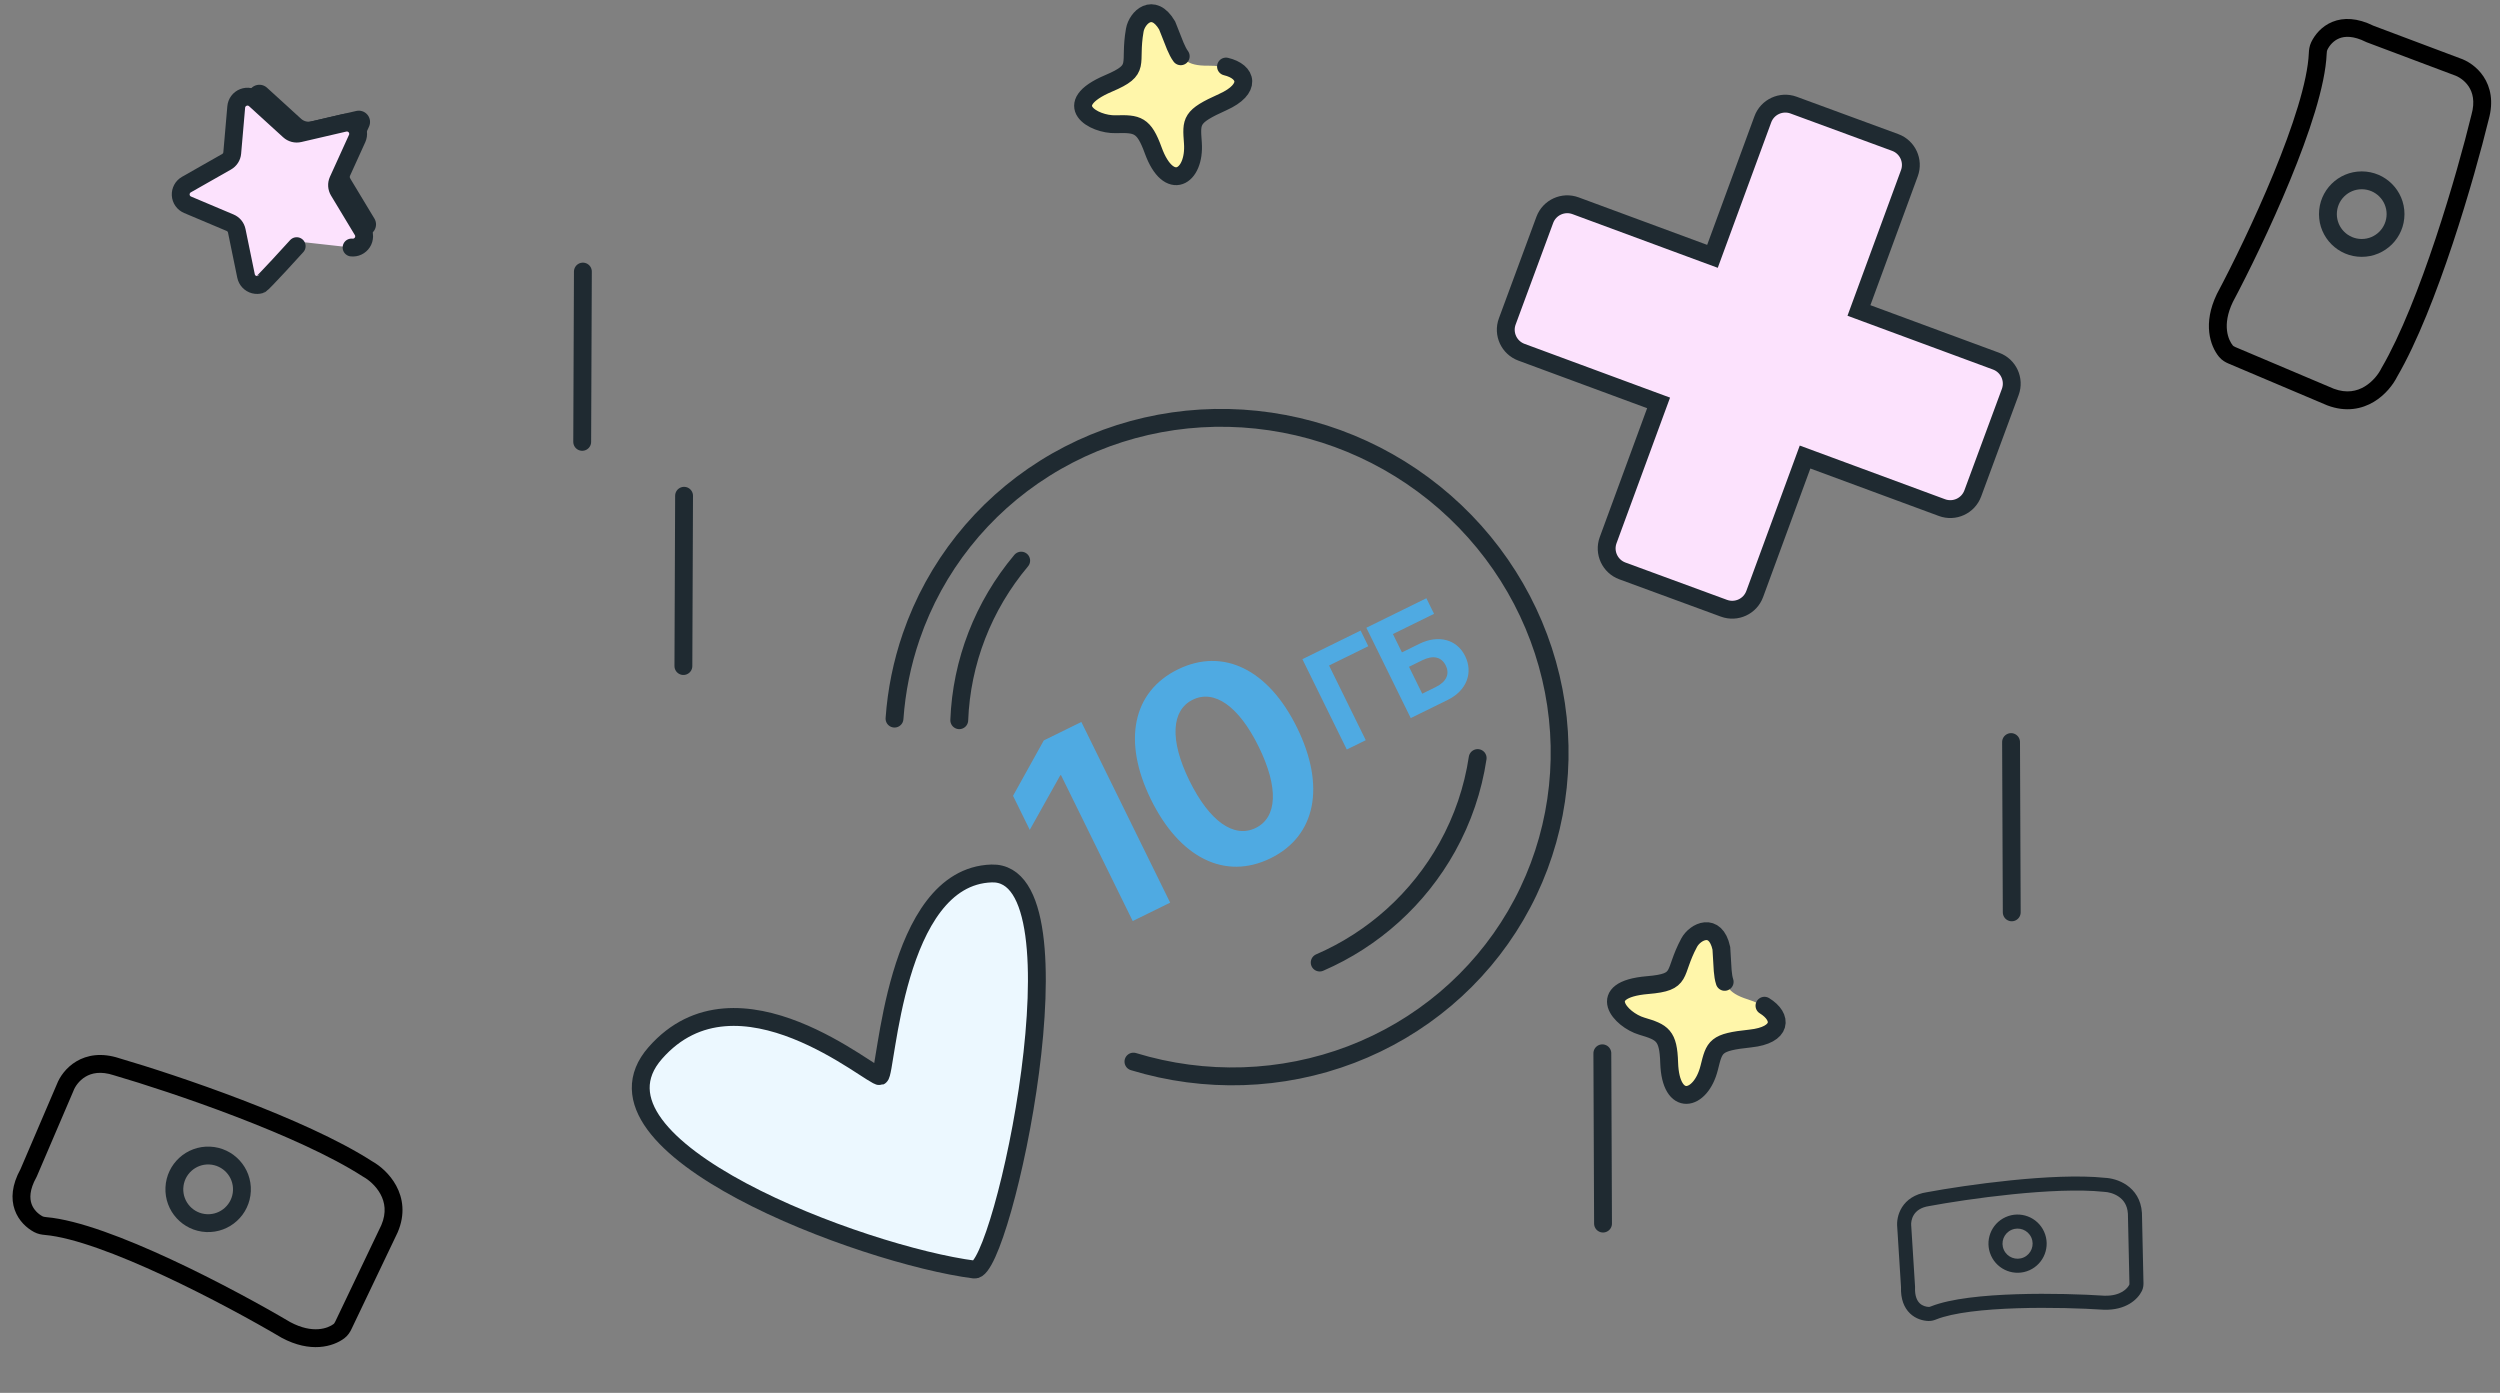 <svg width="210" height="117" viewBox="0 0 210 117" fill="none" xmlns="http://www.w3.org/2000/svg">
<rect x="0" y="0" width="210" height="117" fill="#808080" stroke="none"/>
<path d="M98.179 2.009C97.092 -0.035 95.679 1.245 95.447 2.281C94.794 5.197 95.908 5.586 93.044 6.649C88.766 8.237 91.628 10.072 93.485 10.105C95.305 10.138 95.845 10.247 96.529 12.445C97.666 16.094 99.964 14.871 99.886 11.963C99.836 10.1 99.784 9.756 102.551 8.663C105.66 7.435 104.391 5.468 101.504 5.517C99.61 5.549 99.209 4.894 98.789 3.784L98.179 2.009Z" fill="#FFF6AA"/>
<path d="M144.766 79.582C144.372 77.301 142.63 78.076 142.086 78.988C140.555 81.554 141.493 82.271 138.44 82.388C133.88 82.561 136.026 85.198 137.78 85.809C139.5 86.408 139.978 86.68 139.943 88.982C139.884 92.803 142.449 92.359 143.282 89.572C143.816 87.786 143.874 87.442 146.844 87.268C150.18 87.071 149.589 84.807 146.83 83.952C145.021 83.391 144.845 82.645 144.792 81.459L144.766 79.582Z" fill="#FFF6AA"/>
<path d="M102.984 5.589C104.76 6.009 105.177 7.469 102.711 8.577C99.998 9.796 100.066 10.137 100.202 11.996C100.414 14.897 98.175 16.224 96.871 12.632C96.086 10.468 95.542 10.384 93.722 10.435C91.866 10.488 88.924 8.787 93.123 7.004C95.934 5.81 94.803 5.472 95.322 2.53C95.506 1.484 96.858 0.141 98.037 2.133L98.728 3.877C98.87 4.204 99.007 4.49 99.182 4.727" stroke="#1F2A31" stroke-width="1.5" stroke-linecap="round"/>
<path d="M148.215 84.481C149.771 85.435 149.712 86.952 147.023 87.235C144.065 87.546 144.023 87.892 143.572 89.7C142.868 92.523 140.327 93.085 140.21 89.265C140.139 86.964 139.649 86.715 137.903 86.196C136.123 85.666 133.859 83.132 138.405 82.748C141.448 82.491 140.479 81.818 141.89 79.184C142.391 78.248 144.095 77.394 144.594 79.654L144.706 81.528C144.738 81.882 144.78 82.197 144.872 82.476" stroke="#1F2A31" stroke-width="1.5" stroke-linecap="round"/>
<line x1="0.75" y1="-0.75" x2="15.054" y2="-0.75" transform="matrix(0.004 1 1 -0.004 169.676 61.58)" stroke="#1F2A31" stroke-width="1.5" stroke-linecap="round"/>
<line x1="57.462" y1="41.644" x2="57.405" y2="55.948" stroke="#1F2A31" stroke-width="1.5" stroke-linecap="round"/>
<line x1="48.962" y1="22.812" x2="48.905" y2="37.117" stroke="#1F2A31" stroke-width="1.5" stroke-linecap="round"/>
<line x1="0.75" y1="-0.75" x2="15.054" y2="-0.75" transform="matrix(0.004 1 1 -0.004 135.344 87.724)" stroke="#1F2A31" stroke-width="1.5" stroke-linecap="round"/>
<path d="M95.208 89.175C101.235 91.014 107.679 90.805 113.502 88.581C119.325 86.356 124.189 82.246 127.31 76.912C130.431 71.577 131.628 65.328 130.709 59.172C129.789 53.015 126.807 47.308 122.241 42.97C117.676 38.631 111.793 35.914 105.539 35.255C99.285 34.595 93.025 36.032 87.765 39.335C82.506 42.637 78.553 47.613 76.543 53.461C75.772 55.703 75.304 58.023 75.139 60.364" stroke="#1F2A31" stroke-width="1.5" stroke-linecap="round"/>
<path d="M85.78 47.092C82.595 50.882 80.763 55.604 80.578 60.498M110.854 80.854C115.395 78.89 119.17 75.474 121.572 71.157C122.876 68.813 123.734 66.276 124.123 63.676" stroke="#1F2A31" stroke-width="1.5" stroke-linecap="round" stroke-linejoin="round"/>
<path d="M95.148 77.367L98.293 75.822L90.834 60.645L87.679 62.196L85.095 66.848L86.501 69.709L89.058 65.135L89.121 65.104L95.148 77.367ZM106.731 72.093C110.549 70.217 111.358 66.019 108.95 61.118C106.541 56.217 102.733 54.367 98.936 56.233C95.14 58.099 94.273 62.259 96.681 67.16C99.095 72.072 102.913 73.969 106.731 72.093ZM105.48 69.548C103.671 70.437 101.605 69.023 99.91 65.573C98.23 62.155 98.399 59.657 100.187 58.778C101.986 57.894 104.041 59.286 105.726 62.715C107.427 66.175 107.289 68.659 105.48 69.548Z" fill="#4FAAE2"/>
<path d="M114.724 62.176L111.64 55.903L114.938 54.282L114.292 52.967L109.401 55.371L113.13 62.959L114.724 62.176ZM123.069 55.104C122.379 53.7 120.817 53.299 119.234 54.077L117.762 54.8L117.005 53.26L120.46 51.562L119.816 50.252L114.773 52.731L118.502 60.319L121.616 58.789C123.172 58.024 123.775 56.54 123.069 55.104ZM119.468 58.271L118.356 56.01L119.482 55.457C120.371 55.02 121.082 55.166 121.444 55.903C121.803 56.634 121.482 57.281 120.598 57.715L119.468 58.271Z" fill="#4FAAE2"/>
<path d="M143.142 21.273L143.847 21.533L144.106 20.828L148.077 10.025C148.461 8.982 149.617 8.447 150.661 8.83L159.194 11.967C160.237 12.35 160.772 13.507 160.388 14.551L156.409 25.377L156.151 26.079L156.853 26.339L167.672 30.337C168.715 30.722 169.248 31.88 168.863 32.923L165.712 41.45C165.326 42.493 164.169 43.026 163.126 42.64L152.33 38.651L151.625 38.391L151.366 39.096L147.396 49.898C147.012 50.942 145.855 51.477 144.812 51.093L136.279 47.957C135.236 47.573 134.701 46.416 135.084 45.373L139.063 34.547L139.322 33.844L138.619 33.585L127.8 29.587C126.758 29.202 126.225 28.044 126.61 27.001L129.761 18.474C130.146 17.431 131.304 16.898 132.347 17.283L143.142 21.273Z" fill="#FCE2FD" stroke="#1F2A31" stroke-width="1.5"/>
<path d="M55.043 88.452C61.963 80.564 73.352 90.607 73.915 90.399C74.477 90.192 75.07 73.623 83.297 73.371C91.523 73.12 84.184 106.943 81.85 106.644C72.457 105.441 48.122 96.339 55.043 88.452Z" fill="#ECF8FF" stroke="#1F2A31" stroke-width="1.5" stroke-linecap="round"/>
<path fill-rule="evenodd" clip-rule="evenodd" d="M196.491 3.224C196.01 3.419 195.677 3.815 195.496 4.19C195.47 4.244 195.448 4.333 195.441 4.516C195.329 7.21 193.962 11.265 192.359 15.159C190.745 19.081 188.839 22.962 187.555 25.377C186.625 27.326 187.184 28.567 187.56 29.025C187.581 29.05 187.636 29.097 187.779 29.158L196.039 32.654C197.123 33.059 197.978 32.861 198.633 32.466C199.323 32.052 199.805 31.407 200.025 30.958C200.033 30.942 200.041 30.926 200.051 30.91C201.659 28.156 203.254 24.057 204.599 20.012C205.94 15.979 207.016 12.052 207.594 9.674C207.597 9.665 207.599 9.656 207.601 9.647C207.921 8.52 207.7 7.763 207.37 7.264C207.019 6.734 206.497 6.426 206.153 6.314C206.143 6.311 206.132 6.307 206.122 6.303L198.809 3.553C198.785 3.544 198.761 3.534 198.738 3.522C197.664 2.985 196.948 3.039 196.491 3.224ZM199.373 2.163C198.019 1.495 196.86 1.457 195.929 1.833C195.015 2.203 194.442 2.923 194.146 3.537C193.985 3.87 193.952 4.206 193.942 4.453C193.842 6.85 192.582 10.676 190.972 14.588C189.376 18.464 187.489 22.308 186.223 24.686C186.219 24.696 186.214 24.705 186.21 24.714C185.025 27.182 185.643 29.055 186.402 29.978C186.645 30.273 186.955 30.438 187.194 30.539L195.468 34.042C195.477 34.046 195.487 34.049 195.496 34.053C197.056 34.642 198.394 34.361 199.407 33.752C200.376 33.169 201.033 32.297 201.359 31.645C203.046 28.749 204.675 24.537 206.022 20.485C207.375 16.417 208.46 12.457 209.049 10.042C209.474 8.526 209.205 7.318 208.62 6.436C208.06 5.589 207.247 5.098 206.635 4.894L199.373 2.163Z" fill="black"/>
<path fill-rule="evenodd" clip-rule="evenodd" d="M198.386 20.075C199.541 20.075 200.476 19.139 200.476 17.986C200.476 16.833 199.541 15.897 198.386 15.897C197.23 15.897 196.295 16.833 196.295 17.986C196.295 19.139 197.23 20.075 198.386 20.075ZM198.386 21.575C200.369 21.575 201.976 19.968 201.976 17.986C201.976 16.004 200.369 14.397 198.386 14.397C196.403 14.397 194.795 16.004 194.795 17.986C194.795 19.968 196.403 21.575 198.386 21.575Z" fill="#1F2A31"/>
<path fill-rule="evenodd" clip-rule="evenodd" d="M2.652 101.133C2.825 101.623 3.206 101.972 3.573 102.17C3.625 102.199 3.713 102.225 3.895 102.24C6.582 102.473 10.571 104.022 14.389 105.798C18.235 107.588 22.026 109.666 24.38 111.057C26.285 112.074 27.551 111.572 28.025 111.216C28.051 111.196 28.101 111.143 28.167 111.003L32.032 102.91C32.486 101.845 32.325 100.982 31.961 100.309C31.578 99.602 30.956 99.091 30.517 98.851C30.502 98.843 30.486 98.833 30.471 98.823C27.792 97.093 23.768 95.315 19.788 93.789C15.819 92.268 11.944 91.017 9.595 90.331C9.586 90.329 9.578 90.326 9.569 90.323C8.457 89.954 7.691 90.139 7.177 90.447C6.632 90.774 6.302 91.281 6.174 91.62C6.17 91.63 6.166 91.641 6.162 91.651L3.086 98.832C3.075 98.856 3.064 98.879 3.051 98.902C2.467 99.95 2.488 100.669 2.652 101.133ZM1.722 98.207C0.994 99.529 0.903 100.685 1.238 101.632C1.566 102.562 2.26 103.166 2.86 103.49C3.185 103.666 3.519 103.713 3.765 103.735C6.155 103.942 9.921 105.374 13.756 107.158C17.557 108.927 21.311 110.985 23.631 112.356C23.64 112.362 23.648 112.367 23.658 112.372C26.069 113.666 27.969 113.133 28.924 112.416C29.23 112.187 29.409 111.885 29.521 111.65L33.393 103.542C33.397 103.533 33.401 103.524 33.405 103.515C34.063 101.983 33.843 100.634 33.28 99.595C32.741 98.6 31.901 97.905 31.263 97.55C28.447 95.734 24.312 93.917 20.324 92.388C16.321 90.854 12.414 89.592 10.028 88.895C8.533 88.402 7.314 88.617 6.406 89.16C5.535 89.682 5.008 90.472 4.777 91.074L1.722 98.207Z" fill="black"/>
<path fill-rule="evenodd" clip-rule="evenodd" d="M19.571 99.999C19.623 98.845 18.73 97.868 17.578 97.816C16.427 97.764 15.449 98.657 15.397 99.811C15.345 100.965 16.238 101.942 17.39 101.993C18.542 102.045 19.519 101.153 19.571 99.999ZM21.069 100.066C21.159 98.085 19.626 96.407 17.646 96.318C15.666 96.228 13.988 97.762 13.899 99.743C13.81 101.724 15.342 103.403 17.322 103.492C19.302 103.581 20.98 102.048 21.069 100.066Z" fill="#1F2A31"/>
<mask id="path-17-outside-1_494_8231" maskUnits="userSpaceOnUse" x="155.676" y="92.892" width="27.948" height="24.936" fill="black">
<rect fill="white" x="155.676" y="92.892" width="27.948" height="24.936"/>
<path fill-rule="evenodd" clip-rule="evenodd" d="M161.188 109.549C161.433 109.784 161.759 109.876 162.03 109.883C162.07 109.884 162.129 109.873 162.239 109.829C163.875 109.174 166.656 108.903 169.406 108.815C172.175 108.726 174.997 108.822 176.78 108.94C178.19 108.972 178.78 108.307 178.951 107.96C178.961 107.941 178.974 107.895 178.972 107.794L178.843 101.937C178.794 101.183 178.447 100.726 178.036 100.441C177.605 100.142 177.091 100.027 176.765 100.016C176.753 100.016 176.742 100.015 176.73 100.014C174.658 99.793 171.789 99.941 169.018 100.223C166.257 100.504 163.629 100.915 162.057 101.207C162.051 101.208 162.045 101.209 162.039 101.21C161.282 101.322 160.891 101.656 160.682 101.986C160.46 102.337 160.417 102.73 160.442 102.965C160.443 102.972 160.443 102.98 160.444 102.987L160.764 108.08C160.765 108.097 160.765 108.114 160.764 108.131C160.732 108.914 160.956 109.327 161.188 109.549ZM159.784 108.117C159.749 109.102 160.037 109.803 160.51 110.257C160.976 110.702 161.558 110.85 162.003 110.863C162.245 110.869 162.453 110.799 162.604 110.739C164.058 110.156 166.675 109.882 169.437 109.794C172.174 109.706 174.969 109.802 176.725 109.918C176.732 109.919 176.738 109.919 176.745 109.919C178.532 109.964 179.483 109.094 179.829 108.395C179.94 108.171 179.955 107.943 179.952 107.772L179.823 101.905C179.822 101.899 179.822 101.892 179.822 101.886C179.755 100.799 179.229 100.077 178.595 99.636C177.988 99.215 177.293 99.057 176.817 99.038C174.64 98.808 171.694 98.966 168.919 99.248C166.133 99.532 163.484 99.946 161.887 100.242C160.87 100.395 160.223 100.878 159.853 101.463C159.499 102.024 159.424 102.639 159.466 103.059L159.784 108.117Z"/>
<path fill-rule="evenodd" clip-rule="evenodd" d="M170.72 103.908C170.411 103.219 169.602 102.913 168.916 103.222C168.229 103.53 167.922 104.338 168.231 105.027C168.54 105.715 169.349 106.021 170.035 105.713C170.722 105.404 171.029 104.596 170.72 103.908ZM171.614 103.506C171.083 102.325 169.695 101.797 168.514 102.328C167.333 102.859 166.806 104.247 167.337 105.428C167.868 106.61 169.256 107.137 170.437 106.606C171.618 106.076 172.145 104.687 171.614 103.506Z"/>
</mask>
<path fill-rule="evenodd" clip-rule="evenodd" d="M161.188 109.549C161.433 109.784 161.759 109.876 162.03 109.883C162.07 109.884 162.129 109.873 162.239 109.829C163.875 109.174 166.656 108.903 169.406 108.815C172.175 108.726 174.997 108.822 176.78 108.94C178.19 108.972 178.78 108.307 178.951 107.96C178.961 107.941 178.974 107.895 178.972 107.794L178.843 101.937C178.794 101.183 178.447 100.726 178.036 100.441C177.605 100.142 177.091 100.027 176.765 100.016C176.753 100.016 176.742 100.015 176.73 100.014C174.658 99.793 171.789 99.941 169.018 100.223C166.257 100.504 163.629 100.915 162.057 101.207C162.051 101.208 162.045 101.209 162.039 101.21C161.282 101.322 160.891 101.656 160.682 101.986C160.46 102.337 160.417 102.73 160.442 102.965C160.443 102.972 160.443 102.98 160.444 102.987L160.764 108.08C160.765 108.097 160.765 108.114 160.764 108.131C160.732 108.914 160.956 109.327 161.188 109.549ZM159.784 108.117C159.749 109.102 160.037 109.803 160.51 110.257C160.976 110.702 161.558 110.85 162.003 110.863C162.245 110.869 162.453 110.799 162.604 110.739C164.058 110.156 166.675 109.882 169.437 109.794C172.174 109.706 174.969 109.802 176.725 109.918C176.732 109.919 176.738 109.919 176.745 109.919C178.532 109.964 179.483 109.094 179.829 108.395C179.94 108.171 179.955 107.943 179.952 107.772L179.823 101.905C179.822 101.899 179.822 101.892 179.822 101.886C179.755 100.799 179.229 100.077 178.595 99.636C177.988 99.215 177.293 99.057 176.817 99.038C174.64 98.808 171.694 98.966 168.919 99.248C166.133 99.532 163.484 99.946 161.887 100.242C160.87 100.395 160.223 100.878 159.853 101.463C159.499 102.024 159.424 102.639 159.466 103.059L159.784 108.117Z" fill="#1F2A31"/>
<path fill-rule="evenodd" clip-rule="evenodd" d="M170.72 103.908C170.411 103.219 169.602 102.913 168.916 103.222C168.229 103.53 167.922 104.338 168.231 105.027C168.54 105.715 169.349 106.021 170.035 105.713C170.722 105.404 171.029 104.596 170.72 103.908ZM171.614 103.506C171.083 102.325 169.695 101.797 168.514 102.328C167.333 102.859 166.806 104.247 167.337 105.428C167.868 106.61 169.256 107.137 170.437 106.606C171.618 106.076 172.145 104.687 171.614 103.506Z" fill="#1F2A31"/>
<path d="M162.03 109.883L162.033 109.783L162.033 109.783L162.03 109.883ZM161.188 109.549L161.258 109.477L161.258 109.477L161.188 109.549ZM162.239 109.829L162.276 109.922L162.276 109.922L162.239 109.829ZM169.406 108.815L169.402 108.715L169.402 108.715L169.406 108.815ZM176.78 108.94L176.773 109.04L176.777 109.04L176.78 108.94ZM178.951 107.96L179.041 108.005L179.041 108.005L178.951 107.96ZM178.972 107.794L178.872 107.796L178.872 107.796L178.972 107.794ZM178.843 101.937L178.943 101.935L178.943 101.93L178.843 101.937ZM178.036 100.441L177.979 100.524L177.979 100.524L178.036 100.441ZM176.765 100.016L176.769 99.916L176.769 99.916L176.765 100.016ZM176.73 100.014L176.74 99.914L176.74 99.914L176.73 100.014ZM169.018 100.223L169.008 100.123L169.008 100.123L169.018 100.223ZM162.057 101.207L162.076 101.305L162.076 101.305L162.057 101.207ZM162.039 101.21L162.025 101.111L162.025 101.111L162.039 101.21ZM160.682 101.986L160.597 101.933L160.597 101.933L160.682 101.986ZM160.442 102.965L160.342 102.976L160.342 102.976L160.442 102.965ZM160.444 102.987L160.344 102.993L160.344 102.993L160.444 102.987ZM160.764 108.08L160.864 108.074L160.864 108.074L160.764 108.08ZM160.764 108.131L160.864 108.135L160.864 108.135L160.764 108.131ZM159.784 108.117L159.885 108.12L159.884 108.11L159.784 108.117ZM160.51 110.257L160.441 110.329L160.441 110.329L160.51 110.257ZM162.003 110.863L162.006 110.763L162.006 110.763L162.003 110.863ZM162.604 110.739L162.566 110.646L162.566 110.646L162.604 110.739ZM169.437 109.794L169.434 109.694L169.434 109.694L169.437 109.794ZM176.725 109.918L176.731 109.819L176.731 109.819L176.725 109.918ZM176.745 109.919L176.743 110.019L176.743 110.019L176.745 109.919ZM179.829 108.395L179.74 108.351L179.74 108.351L179.829 108.395ZM179.952 107.772L180.052 107.77L180.052 107.77L179.952 107.772ZM179.823 101.905L179.923 101.903L179.923 101.903L179.823 101.905ZM179.822 101.886L179.922 101.88L179.922 101.88L179.822 101.886ZM178.595 99.636L178.538 99.719L178.538 99.719L178.595 99.636ZM176.817 99.038L176.806 99.137L176.813 99.138L176.817 99.038ZM168.919 99.248L168.929 99.348L168.929 99.348L168.919 99.248ZM161.887 100.242L161.902 100.341L161.905 100.34L161.887 100.242ZM159.853 101.463L159.769 101.409L159.769 101.409L159.853 101.463ZM159.466 103.059L159.566 103.052L159.566 103.048L159.466 103.059ZM162.033 109.783C161.779 109.776 161.48 109.69 161.258 109.477L161.119 109.621C161.386 109.877 161.738 109.975 162.028 109.983L162.033 109.783ZM162.202 109.736C162.095 109.779 162.052 109.784 162.033 109.783L162.028 109.983C162.088 109.985 162.162 109.968 162.276 109.922L162.202 109.736ZM169.402 108.715C166.654 108.803 163.856 109.074 162.202 109.736L162.276 109.922C163.893 109.274 166.658 109.003 169.409 108.915L169.402 108.715ZM176.786 108.84C175.001 108.722 172.175 108.626 169.402 108.715L169.409 108.915C172.174 108.826 174.993 108.922 176.773 109.04L176.786 108.84ZM178.862 107.916C178.708 108.227 178.154 108.871 176.782 108.84L176.777 109.04C178.225 109.073 178.852 108.387 179.041 108.005L178.862 107.916ZM178.872 107.796C178.874 107.891 178.861 107.917 178.862 107.916L179.041 108.005C179.061 107.964 179.074 107.9 179.072 107.792L178.872 107.796ZM178.743 101.939L178.872 107.796L179.072 107.792L178.943 101.935L178.743 101.939ZM177.979 100.524C178.367 100.793 178.696 101.222 178.743 101.943L178.943 101.93C178.892 101.143 178.526 100.66 178.093 100.359L177.979 100.524ZM176.762 100.116C177.073 100.127 177.566 100.237 177.979 100.524L178.093 100.359C177.643 100.047 177.11 99.928 176.769 99.916L176.762 100.116ZM176.719 100.113C176.733 100.115 176.748 100.116 176.762 100.116L176.769 99.916C176.759 99.916 176.75 99.915 176.74 99.914L176.719 100.113ZM169.029 100.322C171.797 100.04 174.658 99.894 176.719 100.113L176.74 99.914C174.658 99.692 171.78 99.841 169.008 100.123L169.029 100.322ZM162.076 101.305C163.645 101.014 166.27 100.603 169.029 100.322L169.008 100.123C166.244 100.405 163.613 100.816 162.039 101.109L162.076 101.305ZM162.054 101.309C162.061 101.308 162.068 101.307 162.076 101.305L162.039 101.109C162.034 101.109 162.03 101.11 162.025 101.111L162.054 101.309ZM160.766 102.04C160.959 101.735 161.324 101.417 162.054 101.309L162.025 101.111C161.241 101.227 160.823 101.576 160.597 101.933L160.766 102.04ZM160.541 102.955C160.518 102.738 160.558 102.369 160.766 102.04L160.597 101.933C160.362 102.306 160.315 102.722 160.342 102.976L160.541 102.955ZM160.544 102.981C160.543 102.972 160.542 102.963 160.541 102.955L160.342 102.976C160.343 102.982 160.344 102.987 160.344 102.993L160.544 102.981ZM160.864 108.074L160.544 102.981L160.344 102.993L160.664 108.086L160.864 108.074ZM160.864 108.135C160.865 108.115 160.865 108.094 160.864 108.074L160.664 108.086C160.665 108.1 160.665 108.113 160.664 108.127L160.864 108.135ZM161.258 109.477C161.05 109.278 160.833 108.896 160.864 108.135L160.664 108.127C160.631 108.932 160.862 109.375 161.119 109.621L161.258 109.477ZM159.684 108.113C159.649 109.121 159.943 109.851 160.441 110.329L160.58 110.184C160.131 109.754 159.85 109.084 159.884 108.12L159.684 108.113ZM160.441 110.329C160.929 110.796 161.538 110.95 162 110.963L162.006 110.763C161.578 110.751 161.022 110.608 160.58 110.184L160.441 110.329ZM162 110.963C162.263 110.97 162.487 110.893 162.641 110.831L162.566 110.646C162.42 110.704 162.227 110.769 162.006 110.763L162 110.963ZM162.641 110.831C164.077 110.256 166.677 109.982 169.44 109.894L169.434 109.694C166.673 109.783 164.039 110.056 162.566 110.646L162.641 110.831ZM169.44 109.894C172.173 109.806 174.965 109.902 176.718 110.018L176.731 109.819C174.973 109.702 172.174 109.606 169.434 109.694L169.44 109.894ZM176.718 110.018C176.726 110.019 176.734 110.019 176.743 110.019L176.748 109.819C176.742 109.819 176.737 109.819 176.731 109.819L176.718 110.018ZM176.743 110.019C178.567 110.065 179.555 109.175 179.919 108.439L179.74 108.351C179.411 109.014 178.497 109.863 176.748 109.819L176.743 110.019ZM179.919 108.439C180.04 108.195 180.055 107.947 180.052 107.77L179.852 107.775C179.855 107.938 179.84 108.148 179.74 108.351L179.919 108.439ZM180.052 107.77L179.923 101.903L179.723 101.907L179.852 107.775L180.052 107.77ZM179.923 101.903C179.922 101.895 179.922 101.887 179.922 101.88L179.722 101.892C179.722 101.897 179.722 101.902 179.723 101.907L179.923 101.903ZM179.922 101.88C179.852 100.759 179.309 100.01 178.652 99.554L178.538 99.719C179.15 100.143 179.657 100.838 179.722 101.892L179.922 101.88ZM178.652 99.554C178.027 99.12 177.312 98.958 176.821 98.938L176.813 99.138C177.274 99.156 177.95 99.31 178.538 99.719L178.652 99.554ZM176.827 98.938C174.64 98.708 171.686 98.866 168.909 99.149L168.929 99.348C171.703 99.065 174.641 98.909 176.806 99.137L176.827 98.938ZM168.909 99.149C166.12 99.433 163.468 99.847 161.869 100.144L161.905 100.34C163.499 100.045 166.146 99.631 168.929 99.348L168.909 99.149ZM161.872 100.143C160.828 100.3 160.154 100.799 159.769 101.409L159.938 101.516C160.291 100.958 160.912 100.489 161.902 100.341L161.872 100.143ZM159.769 101.409C159.401 101.992 159.323 102.631 159.367 103.069L159.566 103.048C159.525 102.648 159.597 102.055 159.938 101.516L159.769 101.409ZM159.367 103.065L159.685 108.123L159.884 108.11L159.566 103.052L159.367 103.065ZM168.957 103.313C169.593 103.027 170.342 103.311 170.629 103.949L170.811 103.867C170.479 103.128 169.612 102.799 168.875 103.13L168.957 103.313ZM168.322 104.986C168.035 104.348 168.32 103.599 168.957 103.313L168.875 103.13C168.137 103.462 167.808 104.329 168.14 105.068L168.322 104.986ZM169.994 105.621C169.358 105.908 168.609 105.624 168.322 104.986L168.14 105.068C168.472 105.806 169.339 106.135 170.076 105.804L169.994 105.621ZM170.629 103.949C170.916 104.587 170.631 105.335 169.994 105.621L170.076 105.804C170.814 105.472 171.143 104.605 170.811 103.867L170.629 103.949ZM168.555 102.419C169.685 101.911 171.014 102.416 171.522 103.547L171.705 103.465C171.151 102.233 169.704 101.683 168.473 102.237L168.555 102.419ZM167.429 105.387C166.92 104.256 167.424 102.927 168.555 102.419L168.473 102.237C167.242 102.79 166.692 104.237 167.246 105.469L167.429 105.387ZM170.396 106.515C169.266 107.023 167.937 106.518 167.429 105.387L167.246 105.469C167.8 106.701 169.247 107.251 170.478 106.698L170.396 106.515ZM171.522 103.547C172.031 104.678 171.527 106.007 170.396 106.515L170.478 106.698C171.709 106.144 172.259 104.697 171.705 103.465L171.522 103.547Z" fill="#1F2A31" mask="url(#path-17-outside-1_494_8231)"/>
<path d="M20.843 7.987C20.858 7.811 20.922 7.642 21.028 7.5C21.134 7.359 21.278 7.249 21.443 7.185C21.608 7.121 21.788 7.103 21.962 7.136C22.136 7.168 22.297 7.248 22.427 7.368L25.29 9.977C25.403 10.081 25.541 10.155 25.689 10.194C25.838 10.232 25.994 10.234 26.144 10.199L29.922 9.321C30.094 9.281 30.274 9.29 30.442 9.347C30.609 9.403 30.758 9.506 30.87 9.643C30.982 9.779 31.054 9.945 31.076 10.12C31.099 10.295 31.073 10.473 31 10.634L29.396 14.164C29.333 14.304 29.305 14.457 29.315 14.61C29.324 14.763 29.371 14.912 29.45 15.043L31.45 18.36C31.542 18.512 31.589 18.685 31.587 18.862C31.584 19.039 31.532 19.212 31.437 19.36C31.341 19.509 31.206 19.629 31.046 19.705C30.886 19.781 30.708 19.811 30.532 19.791L26.678 19.362C26.526 19.345 26.371 19.365 26.227 19.422C26.084 19.477 25.957 19.567 25.856 19.684L23.312 22.613C23.197 22.747 23.046 22.845 22.877 22.898C22.707 22.95 22.527 22.955 22.356 22.91C22.185 22.865 22.029 22.774 21.908 22.645C21.786 22.517 21.703 22.357 21.667 22.184L20.888 18.39C20.857 18.239 20.79 18.098 20.693 17.979C20.595 17.861 20.47 17.767 20.328 17.708L16.758 16.201C16.595 16.132 16.454 16.02 16.352 15.875C16.25 15.731 16.191 15.561 16.18 15.384C16.17 15.208 16.209 15.032 16.294 14.877C16.378 14.721 16.505 14.593 16.659 14.505L20.031 12.589C20.165 12.513 20.278 12.406 20.361 12.277C20.445 12.147 20.495 11.999 20.508 11.846L20.843 7.987Z" fill="#1F2A31"/>
<path d="M19.843 8.987C19.858 8.811 19.922 8.642 20.028 8.5C20.134 8.359 20.278 8.249 20.443 8.185C20.608 8.121 20.788 8.103 20.962 8.136C21.136 8.168 21.297 8.248 21.427 8.368L24.29 10.977C24.403 11.081 24.541 11.155 24.689 11.194C24.838 11.232 24.994 11.234 25.144 11.199L28.922 10.321C29.094 10.281 29.274 10.29 29.442 10.347C29.609 10.403 29.758 10.506 29.87 10.643C29.982 10.779 30.054 10.945 30.076 11.12C30.099 11.295 30.073 11.473 30 11.634L28.396 15.164C28.333 15.304 28.305 15.457 28.315 15.61C28.324 15.763 28.371 15.912 28.45 16.043L30.45 19.36C30.542 19.512 30.589 19.685 30.587 19.862C30.584 20.039 30.532 20.212 30.437 20.36C30.341 20.509 30.206 20.629 30.046 20.705C29.886 20.781 29.708 20.811 29.532 20.791L25.678 20.362C25.526 20.345 25.371 20.365 25.227 20.422C25.084 20.477 24.957 20.567 24.856 20.684L22.312 23.613C22.197 23.747 22.046 23.845 21.877 23.898C21.707 23.95 21.527 23.955 21.356 23.91C21.185 23.865 21.029 23.774 20.908 23.645C20.786 23.517 20.703 23.357 20.667 23.184L19.888 19.39C19.857 19.239 19.79 19.098 19.693 18.979C19.595 18.861 19.47 18.767 19.328 18.708L15.758 17.201C15.595 17.132 15.454 17.02 15.352 16.875C15.25 16.731 15.191 16.561 15.181 16.384C15.17 16.208 15.21 16.032 15.294 15.877C15.379 15.721 15.505 15.593 15.659 15.505L19.031 13.589C19.165 13.513 19.278 13.406 19.361 13.277C19.445 13.147 19.495 12.999 19.508 12.846L19.843 8.987Z" fill="#FCE2FD"/>
<path d="M29.532 20.791C29.708 20.811 29.886 20.781 30.046 20.705C30.206 20.629 30.341 20.509 30.437 20.36C30.532 20.212 30.584 20.039 30.587 19.862C30.589 19.685 30.542 19.512 30.45 19.36L28.45 16.043C28.371 15.912 28.324 15.763 28.315 15.61C28.305 15.457 28.333 15.304 28.396 15.164L30 11.634C30.073 11.473 30.099 11.295 30.076 11.12C30.054 10.945 29.982 10.779 29.87 10.643C29.758 10.506 29.609 10.403 29.442 10.347C29.274 10.29 29.094 10.281 28.922 10.321L25.144 11.199C24.994 11.234 24.838 11.232 24.689 11.194C24.541 11.155 24.403 11.081 24.29 10.977L21.427 8.368C21.297 8.248 21.136 8.168 20.962 8.136C20.788 8.103 20.608 8.121 20.443 8.185C20.278 8.249 20.134 8.359 20.028 8.5C19.922 8.642 19.858 8.811 19.843 8.987L19.508 12.846C19.495 12.999 19.445 13.147 19.361 13.277C19.278 13.406 19.165 13.513 19.031 13.589L15.659 15.505C15.505 15.593 15.379 15.721 15.294 15.877C15.21 16.032 15.17 16.208 15.181 16.384C15.191 16.561 15.25 16.731 15.352 16.875C15.454 17.02 15.595 17.132 15.758 17.201L19.328 18.708C19.47 18.767 19.595 18.861 19.693 18.979C19.79 19.098 19.857 19.239 19.888 19.39L20.667 23.184C20.703 23.357 20.786 23.517 20.908 23.645C21.029 23.774 21.185 23.865 21.356 23.91C21.527 23.955 21.707 23.95 21.877 23.898C22.046 23.845 24.805 20.811 24.921 20.677" stroke="#1F2A31" stroke-width="1.5" stroke-linecap="round" stroke-linejoin="round"/>
</svg>
